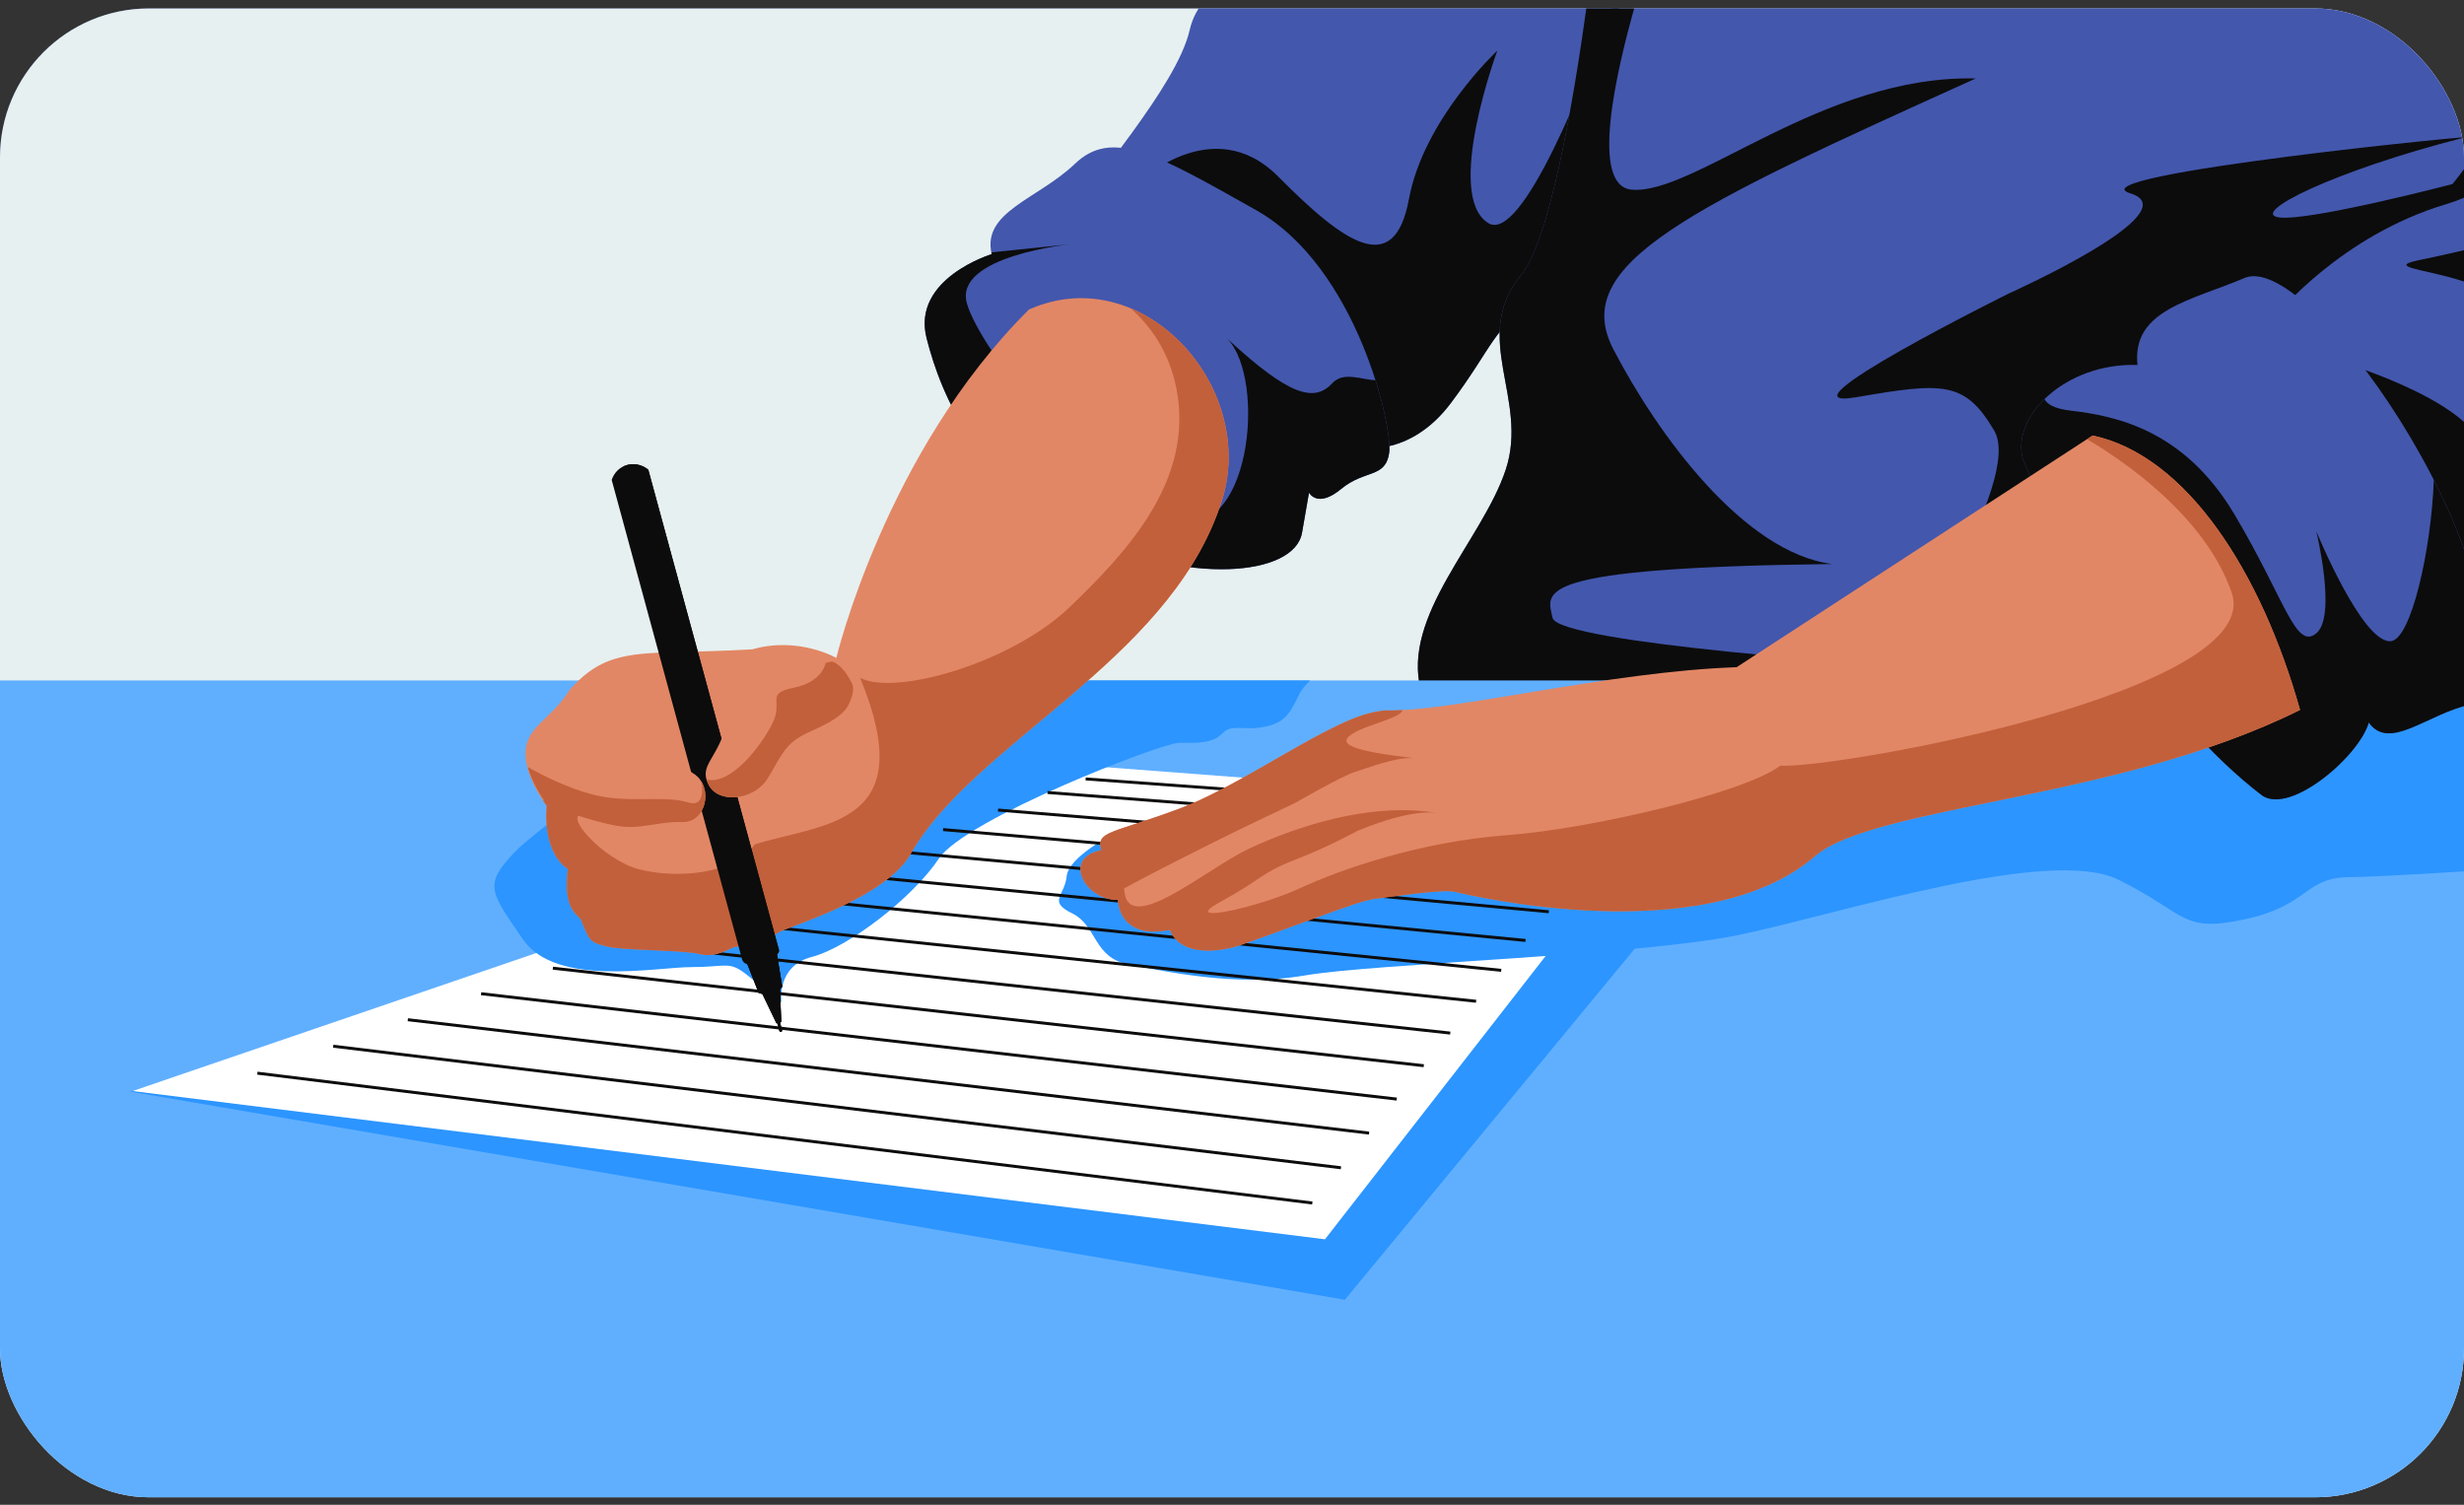 <svg width="280" height="171" viewBox="0 0 280 171" fill="none" xmlns="http://www.w3.org/2000/svg">
<rect x="0" y="0" width="280" height="171" fill="#333333" stroke="none"/>
<g clip-path="url(#clip0_327_15162)">
<rect y="0.961" width="280" height="169.184" rx="16.918" fill="#4357AD"/>
<path d="M290.091 -0.079H-9.469V174.18H290.091V-0.079Z" fill="#E6F0F0"/>
<path d="M137.031 -0.079C136.182 0.824 135.522 1.954 135.183 3.434C133.687 9.959 123.719 20.751 122.474 24.013C121.227 27.275 154.371 50.865 154.371 50.865C154.371 50.865 160.103 52.12 164.838 45.846C169.572 39.572 170.071 36.56 173.809 35.306C177.547 34.051 184.774 30.789 185.272 26.773C185.544 24.583 184.704 11.435 183.885 -0.079L137.031 -0.079Z" fill="#4357AD"/>
<path d="M183.56 -0.079C180.289 8.96 172.936 27.754 169.104 25.342C164.084 22.183 170.149 5.756 170.149 5.756C170.149 5.756 161.784 13.549 160.111 22.605C158.438 31.66 152.792 27.658 145.263 20.078C137.734 12.495 129.16 20.919 129.16 20.919C129.16 20.919 129.794 26.034 130.612 32.779C140.073 40.689 154.37 50.864 154.37 50.864C154.37 50.864 160.102 52.119 164.837 45.845C169.571 39.571 170.069 36.559 173.808 35.305C177.546 34.05 184.773 30.788 185.271 26.773C185.543 24.583 184.703 11.435 183.883 -0.079H183.56V-0.079Z" fill="#0C0C0C"/>
<path d="M180.413 -0.079C178.701 12.375 176.05 27.361 172.831 31.291C167.072 38.317 173.773 45.344 171.107 53.374C168.441 61.405 159.223 69.938 161.468 78.471C163.712 87.003 155.128 106.87 155.128 106.87H290.089V-0.079H180.413Z" fill="#4357AD"/>
<path d="M180.411 -0.079C178.7 12.375 176.049 27.361 172.83 31.291C167.07 38.317 173.771 45.344 171.105 53.374C168.44 61.405 159.221 69.938 161.466 78.471C163.009 84.337 159.433 95.559 157.049 102.001H290.087V-0.079H288.418C287.733 10.105 278.685 20.92 278.685 20.92C278.685 20.92 262.583 25.132 259.027 24.711C255.472 24.29 265.092 19.446 279.94 15.654C284.332 15.023 235.187 19.866 242.088 21.973C248.989 24.078 228.286 33.346 228.286 33.346C228.286 33.346 201.099 46.824 210.929 45.139C220.757 43.455 223.267 43.244 226.612 48.93C229.958 54.616 215.738 75.676 215.738 75.676C215.738 75.676 177.05 73.149 176.422 70.201C175.795 67.253 173.704 64.514 208.209 64.093C198.171 62.829 188.342 49.351 183.323 39.663C178.304 29.975 191.897 23.658 224.521 8.916C207.164 8.494 192.525 22.183 185.415 21.552C180.677 21.131 183.551 8.392 185.997 -0.079H180.411Z" fill="#0C0C0C"/>
<path d="M290.091 77.324H-9.469V174.181H290.091V77.324Z" fill="#60AFFF"/>
<path d="M14.79 124.046L124.986 92.498L191.586 100.761L152.824 147.701L14.79 124.046Z" fill="#2C95FF"/>
<path d="M290.089 13.972C287.209 17.717 283.663 21.501 277.973 23.2C266.012 26.773 258.785 35.708 258.785 35.708C258.785 35.708 271.993 71.665 280.835 73.344C286.142 74.351 287.998 70.906 290.089 66.309L290.089 13.972Z" fill="#4357AD"/>
<path d="M112.691 28.88C112.691 28.88 103.572 31.641 105.292 38.424C107.013 45.206 111.242 54.92 123.005 60.717C134.767 66.514 147.105 65.543 147.961 60.525C148.816 55.508 148.764 55.995 148.764 55.995C148.764 55.995 149.693 57.805 152.396 55.57C155.098 53.335 157.431 54.369 157.861 51.476C158.291 48.581 154.234 30.366 142.744 23.883C131.255 17.399 126.346 14.6 122.143 18.619C117.941 22.637 111.539 24.06 112.691 28.88Z" fill="#4357AD"/>
<path d="M290.088 15.021C286.399 20.296 283.743 24.909 285.379 25.342C289.352 26.395 280.987 28.291 274.922 29.554C268.858 30.818 283.497 30.607 285.588 35.873C287.679 41.137 285.588 54.194 280.987 48.93C276.386 43.664 262.584 40.084 262.584 40.084C262.584 40.084 262.349 42.016 262.102 44.058C266.593 54.789 274.748 72.188 280.835 73.344C286.142 74.351 287.998 70.906 290.088 66.309L290.088 15.021Z" fill="#0C0C0C"/>
<path d="M15.063 123.985L123.239 87L188.618 91.977L150.567 140.829L15.063 123.985Z" fill="white"/>
<path d="M81.022 77.323C75.502 84.146 61.222 94.003 58.582 96.737C54.922 100.528 55.654 101.264 59.419 106.74C63.183 112.216 74.581 109.899 78.554 109.899C82.527 109.899 82.84 109.162 84.827 110.742C86.814 112.321 88.802 113.901 88.802 113.901C88.802 113.901 88.174 109.794 92.252 108.742C96.329 107.688 103.649 102.107 106.681 97.579C109.714 93.051 131.986 84.417 133.973 84.417C135.959 84.417 137.737 84.522 138.887 83.364C140.037 82.205 141.083 83.048 143.488 82.626C145.893 82.205 146.52 81.257 147.67 78.836C147.856 78.444 148.295 77.917 148.87 77.323H81.022Z" fill="#2C95FF"/>
<path d="M149.127 136.707L29.247 121.952" stroke="#0C0C0C" stroke-width="0.338"/>
<path d="M184.634 92.977L123.369 88.516" stroke="#0C0C0C" stroke-width="0.338"/>
<path d="M218.269 77.322C205.751 79.226 196.667 80.609 196.667 80.609L126.441 94.841C126.441 94.841 121.422 97.368 121.213 99.579C121.003 101.79 119.016 102.422 121.84 103.791C124.664 105.16 124.246 108.845 128.219 109.583C132.192 110.319 140.348 112.215 148.295 110.846C156.242 109.477 186.315 108.606 197.702 106.223C209.089 103.841 232.896 96.097 240.734 99.969C248.571 103.841 247.831 106.074 255.225 104.436C262.619 102.799 261.732 99.671 267.203 99.671C269.731 99.671 279.849 99.062 290.088 98.369V77.322H218.269Z" fill="#2C95FF"/>
<path d="M229.854 52.107C234.417 63.608 245.129 81.32 257.113 90.441C260.42 92.538 268.15 85.832 269.178 82.105C271.55 85.422 275.806 81.097 280.833 80.03C288.774 67.01 263.198 28.705 255.196 31.532C249.043 34.172 242.237 35.172 242.895 41.475C234.735 41.202 228.566 47.308 229.854 52.107Z" fill="#4357AD"/>
<path d="M183 94.992L119.035 90.057" stroke="#0C0C0C" stroke-width="0.338"/>
<path d="M180.877 97.604L113.41 92.054" stroke="#0C0C0C" stroke-width="0.338"/>
<path d="M178.522 100.504L107.169 94.271" stroke="#0C0C0C" stroke-width="0.338"/>
<path d="M176.003 103.606L100.49 96.644" stroke="#0C0C0C" stroke-width="0.338"/>
<path d="M173.354 106.87L93.466 99.139" stroke="#0C0C0C" stroke-width="0.338"/>
<path d="M170.594 110.268L86.152 101.737" stroke="#0C0C0C" stroke-width="0.338"/>
<path d="M167.74 113.781L78.588 104.423" stroke="#0C0C0C" stroke-width="0.338"/>
<path d="M164.804 117.397L70.806 107.188" stroke="#0C0C0C" stroke-width="0.338"/>
<path d="M161.794 121.104L62.826 110.022" stroke="#0C0C0C" stroke-width="0.338"/>
<path d="M158.72 124.896L54.671 112.922" stroke="#0C0C0C" stroke-width="0.338"/>
<path d="M155.577 128.763L46.345 115.878" stroke="#0C0C0C" stroke-width="0.338"/>
<path d="M152.38 132.701L37.868 118.889" stroke="#0C0C0C" stroke-width="0.338"/>
<path d="M121.695 27.744C121.695 27.744 117.061 28.223 112.653 28.68C112.666 28.746 112.675 28.811 112.691 28.88C112.691 28.88 103.572 31.641 105.292 38.424C107.013 45.206 111.242 54.919 123.005 60.717C134.766 66.514 147.105 65.542 147.961 60.525C148.816 55.508 148.764 55.994 148.764 55.994C148.764 55.994 149.693 57.805 152.396 55.569C155.098 53.334 157.431 54.369 157.861 51.475C158.022 50.392 157.554 47.161 156.303 43.203C154.823 43.182 152.682 42.165 151.418 43.529C149.348 45.763 146.538 45.018 139.44 38.466C144.024 43.082 142.102 62.293 133.081 59.016C124.061 55.74 111.344 39.805 109.865 34.445C108.387 29.084 121.695 27.744 121.695 27.744Z" fill="#0C0C0C"/>
<path d="M95.035 74.764C95.035 74.764 90.754 72.283 85.483 73.79C78.293 74.213 74.009 73.905 70.755 74.639C68.459 75.158 66.675 76.195 64.747 78.377C62.51 81.943 59.585 82.58 59.721 85.886C59.835 88.636 62.126 91.566 62.126 91.566C61.864 94.844 62.706 97.504 64.526 98.751C64.174 102.251 64.734 103.297 65.985 104.421C67.023 107.05 67.068 107.041 68.876 107.534C70.684 108.028 77.588 107.931 79.543 108.416C81.499 108.902 83.058 107.617 83.649 107.583C84.241 107.55 88.034 106.435 88.452 105.963C88.871 105.491 100.99 102.107 103.652 96.726C110.961 84.357 132.395 75.211 138.531 57.831C143.58 44.604 130.101 29.309 116.928 35.172C100.638 51.343 95.035 74.764 95.035 74.764Z" fill="#E28765"/>
<path d="M128.478 35.032C130.719 37.021 132.843 39.934 133.676 44.125C135.746 54.549 128.057 62.74 121.55 68.995C115.044 75.25 101.883 79.121 97.742 77.037C104.68 93.828 93.728 93.505 85.765 95.949C83.251 99.523 76.596 99.821 72.603 98.779C68.611 97.736 63.879 92.524 66.245 92.524C67.488 92.524 64.65 91.704 61.675 90.924C61.937 91.317 62.127 91.567 62.127 91.567C61.865 94.844 62.706 97.504 64.526 98.751C64.174 102.251 64.735 103.297 65.985 104.42C67.024 107.049 67.069 107.04 68.876 107.534C70.684 108.028 77.588 107.931 79.544 108.416C81.499 108.901 83.058 107.617 83.65 107.583C84.241 107.549 88.034 106.435 88.453 105.963C88.871 105.491 100.99 102.107 103.652 96.726C110.961 84.357 132.396 75.21 138.531 57.831C142.048 48.617 136.575 38.403 128.478 35.032Z" fill="#C2603B"/>
<path d="M80.308 93.652C80.259 93.903 80.573 94.469 80.899 95.164C81.202 95.806 81.326 96.425 81.468 96.589C81.665 96.427 81.763 95.73 81.406 94.929C81.066 94.167 80.505 93.681 80.308 93.652Z" fill="#0C0C0C"/>
<path d="M69.511 54.537C70.096 52.766 72.175 52.175 73.672 53.376L88.503 107.901C88.874 108.756 84.855 110.545 84.341 109.064L69.511 54.537Z" fill="#0C0C0C"/>
<path d="M84.591 108.727L86.212 112.849C87.446 113.248 88.391 112.849 88.889 112.11L88.176 107.798C86.411 107.095 85.364 107.663 84.591 108.727Z" fill="#0C0C0C"/>
<path d="M86.373 112.422L88.217 116.261C88.559 116.36 88.637 116.205 88.775 116.107L88.611 111.905C87.935 111.637 87.089 111.446 86.373 112.422Z" fill="#0C0C0C"/>
<path d="M88.255 115.412C88.213 115.424 88.178 115.452 88.157 115.491C88.137 115.529 88.133 115.575 88.144 115.616L88.562 117.151C88.577 117.208 88.621 117.251 88.677 117.267C88.735 117.281 88.794 117.267 88.835 117.223C88.877 117.182 88.892 117.121 88.877 117.064L88.459 115.529C88.448 115.486 88.421 115.449 88.382 115.428C88.344 115.405 88.298 115.4 88.255 115.412C88.255 115.412 88.255 115.413 88.255 115.412Z" fill="#0C0C0C"/>
<path d="M71.853 52.748C71.495 52.761 71.149 52.851 70.831 53.006L86.852 109.32C87.834 108.944 88.683 108.315 88.504 107.901L73.673 53.376C73.112 52.925 72.469 52.727 71.853 52.748Z" fill="#0C0C0C"/>
<path d="M84.591 108.727L86.212 112.849C87.446 113.248 88.391 112.849 88.889 112.11L88.176 107.798C86.411 107.095 85.364 107.663 84.591 108.727Z" fill="#0C0C0C"/>
<path d="M86.373 112.422L88.217 116.261C88.559 116.36 88.637 116.205 88.775 116.107L88.611 111.905C87.935 111.637 87.089 111.446 86.373 112.422Z" fill="#0C0C0C"/>
<path d="M87.796 111.693C87.663 111.682 87.529 111.693 87.394 111.714L88.431 116.291C88.603 116.281 88.673 116.179 88.776 116.106L88.612 111.904C88.359 111.804 88.081 111.714 87.796 111.693Z" fill="#0C0C0C"/>
<path d="M88.255 115.412C88.213 115.424 88.178 115.452 88.157 115.491C88.137 115.529 88.133 115.575 88.144 115.616L88.562 117.151C88.577 117.208 88.621 117.251 88.677 117.267C88.735 117.281 88.794 117.267 88.835 117.223C88.877 117.182 88.892 117.121 88.877 117.064L88.459 115.529C88.448 115.486 88.421 115.449 88.382 115.428C88.344 115.405 88.298 115.4 88.255 115.412C88.255 115.412 88.255 115.413 88.255 115.412Z" fill="#0C0C0C"/>
<path d="M86.717 107.488C86.552 107.488 86.397 107.507 86.249 107.537L87.801 112.91C88.265 112.77 88.634 112.483 88.888 112.11L88.175 107.797C87.623 107.577 87.141 107.482 86.717 107.487C86.717 107.487 86.717 107.487 86.717 107.488Z" fill="#0C0C0C"/>
<path d="M89.328 85.063C89.521 84.838 89.484 84.185 89.557 83.355V83.347C89.625 82.61 89.915 81.971 89.906 81.748C89.659 81.765 89.083 82.317 89.003 83.297C89.003 83.297 89.003 83.304 89.003 83.307C88.934 84.171 89.192 84.937 89.328 85.063Z" fill="#0C0C0C"/>
<path d="M63.027 81.026C65.412 80.927 66.838 82.168 68.442 83.284C71.156 85.174 70.66 84.71 73.379 85.908C74.453 86.38 75.24 86.488 76.033 86.677C76.825 86.865 77.637 87.129 78.852 87.931C79.994 88.683 80.343 90.073 80.066 91.275C79.789 92.477 78.92 93.445 77.582 93.413C76.096 93.377 74.888 93.614 73.729 93.789C72.569 93.966 71.46 94.083 70.123 93.832C66.326 93.118 62.38 91.411 62.283 91.369C62.223 91.291 60.067 88.464 59.96 85.876C59.918 84.869 60.167 84.148 60.602 83.489C61.022 82.852 62.11 81.546 63.027 81.026Z" fill="#E28765"/>
<path d="M59.987 87.181C60.556 89.332 62.069 91.303 62.12 91.369C62.218 91.411 66.2 93.118 70.032 93.832C71.381 94.083 72.5 93.966 73.67 93.79C74.84 93.614 76.059 93.376 77.558 93.413C78.91 93.445 79.787 92.477 80.067 91.275C80.254 90.469 80.155 89.58 79.723 88.854C79.916 90.223 79.782 91.66 78.205 91.184C75.369 90.327 71.415 91.332 67.349 90.29C64.493 89.558 61.522 88.033 59.987 87.181Z" fill="#C2603B"/>
<path d="M88.174 75.004C91.332 74.166 93.841 74.885 94.877 75.295C95.844 75.883 96.337 76.762 96.758 77.537C97.223 78.391 96.732 79.36 96.481 79.962C96.231 80.564 95.696 81.101 95.025 81.571C93.686 82.509 91.853 83.153 90.886 83.738C89.939 84.311 89.351 84.968 88.84 85.745C88.328 86.521 87.885 87.414 87.198 88.51C86.434 89.727 85.02 90.464 83.663 90.59C82.304 90.716 81.046 90.25 80.494 89.118C80.209 88.53 80.147 88.09 80.21 87.667C80.275 87.244 80.477 86.825 80.761 86.325C81.328 85.323 82.202 84.014 82.707 81.735C83.117 79.879 83.956 78.89 84.706 77.957C85.018 77.569 85.754 76.215 86.015 75.928C86.876 75.48 87.352 75.222 88.174 75.004Z" fill="#E28765"/>
<path d="M94.531 75.17C94.396 75.2 93.821 75.324 93.821 75.324C93.821 75.324 93.525 77.483 90.198 78.153C86.871 78.823 89.089 79.643 87.758 82.249C86.472 84.768 83.112 89.234 80.285 88.588C80.334 88.753 80.401 88.927 80.494 89.119C81.046 90.25 82.305 90.716 83.663 90.59C85.02 90.463 86.435 89.728 87.198 88.51C87.885 87.415 88.328 86.522 88.84 85.745C89.351 84.969 89.939 84.311 90.886 83.738C91.853 83.153 93.686 82.51 95.025 81.571C95.696 81.101 96.232 80.565 96.481 79.963C96.732 79.36 97.223 78.391 96.758 77.537C96.336 76.763 95.844 75.883 94.877 75.295C94.778 75.256 94.654 75.213 94.531 75.17Z" fill="#C2603B"/>
<path d="M232.33 45.356C230.266 47.377 229.259 49.882 229.856 52.107C234.419 63.608 245.129 81.319 257.115 90.44C260.422 92.538 268.151 85.832 269.179 82.104C271.551 85.421 275.808 81.097 280.835 80.029C284.244 74.44 281.473 64.189 276.57 54.533C276.303 62.281 274.012 72.758 271.64 72.867C268.387 73.016 263.211 60.357 263.211 60.357C263.211 60.357 265.577 70.037 263.211 71.973C260.845 73.909 259.662 68.101 253.895 58.421C248.128 48.742 240.291 47.252 235.263 46.657C233.426 46.439 232.618 45.923 232.33 45.356Z" fill="#0C0C0C"/>
<path d="M157.413 80.733C155.764 80.886 154.289 81.367 152.227 82.336C146.739 84.918 139.734 89.741 134.125 91.853C126.408 94.758 124.485 94.391 125.156 96.617C120.582 97.498 123.404 102.364 127.04 102.251C127.138 104.143 128.509 106.59 132.933 105.665C134.306 109.025 139.266 107.951 140.735 107.473C145.506 105.845 154.297 102.378 156.028 102.164C157.759 101.952 163.957 101.003 165.319 101.337C166.681 101.67 193.617 108.139 206.235 97.293C213.014 91.467 240.679 90.978 261.368 80.673C256.951 65 248.511 51.788 237.8 49.491L197.342 75.819C182.648 76.326 165.001 80.915 157.413 80.733Z" fill="#E28765"/>
<path d="M237.8 49.491L237.157 49.909C241.048 52.2 250.567 58.544 253.601 67.356C257.446 78.525 209.239 87.311 202.289 87.014C198.443 89.992 181.142 94.162 171.234 94.907C161.326 95.651 152.38 98.778 147.722 100.937C143.064 103.096 133.801 105.159 138.655 102.504C143.51 99.848 143.278 99.211 147.094 97.737C150.911 96.263 154.153 94.472 154.153 94.472C154.153 94.472 160.165 91.787 163.511 92.419C155.564 90.998 146.833 94.156 141.971 96.421C137.108 98.684 127.907 106.74 127.75 100.949C133.083 98.053 141.396 93.999 141.396 93.999L147.147 91.26C147.147 91.26 152.532 88.155 153.943 87.733C155.356 87.312 158.544 85.996 160.688 86.154C153.473 85.312 151.696 84.521 153.891 83.258C155.533 82.313 159.333 81.516 159.359 80.69C158.656 80.728 158.001 80.746 157.412 80.732C155.764 80.886 154.289 81.365 152.227 82.336C146.739 84.918 139.734 89.74 134.124 91.852C126.407 94.757 124.485 94.39 125.156 96.616C120.582 97.497 123.404 102.363 127.04 102.25C127.138 104.142 128.509 106.59 132.933 105.665C134.306 109.025 139.266 107.95 140.735 107.472C145.506 105.844 154.297 102.377 156.028 102.164C157.759 101.952 163.957 101.002 165.319 101.336C166.681 101.67 193.617 108.138 206.235 97.293C213.014 91.466 240.679 90.978 261.368 80.672C256.951 65 248.511 51.787 237.8 49.491Z" fill="#C2603B"/>
</g>
<defs>
<clipPath id="clip0_327_15162">
<rect y="0.961" width="280" height="169.184" rx="16.918" fill="white"/>
</clipPath>
</defs>
</svg>
